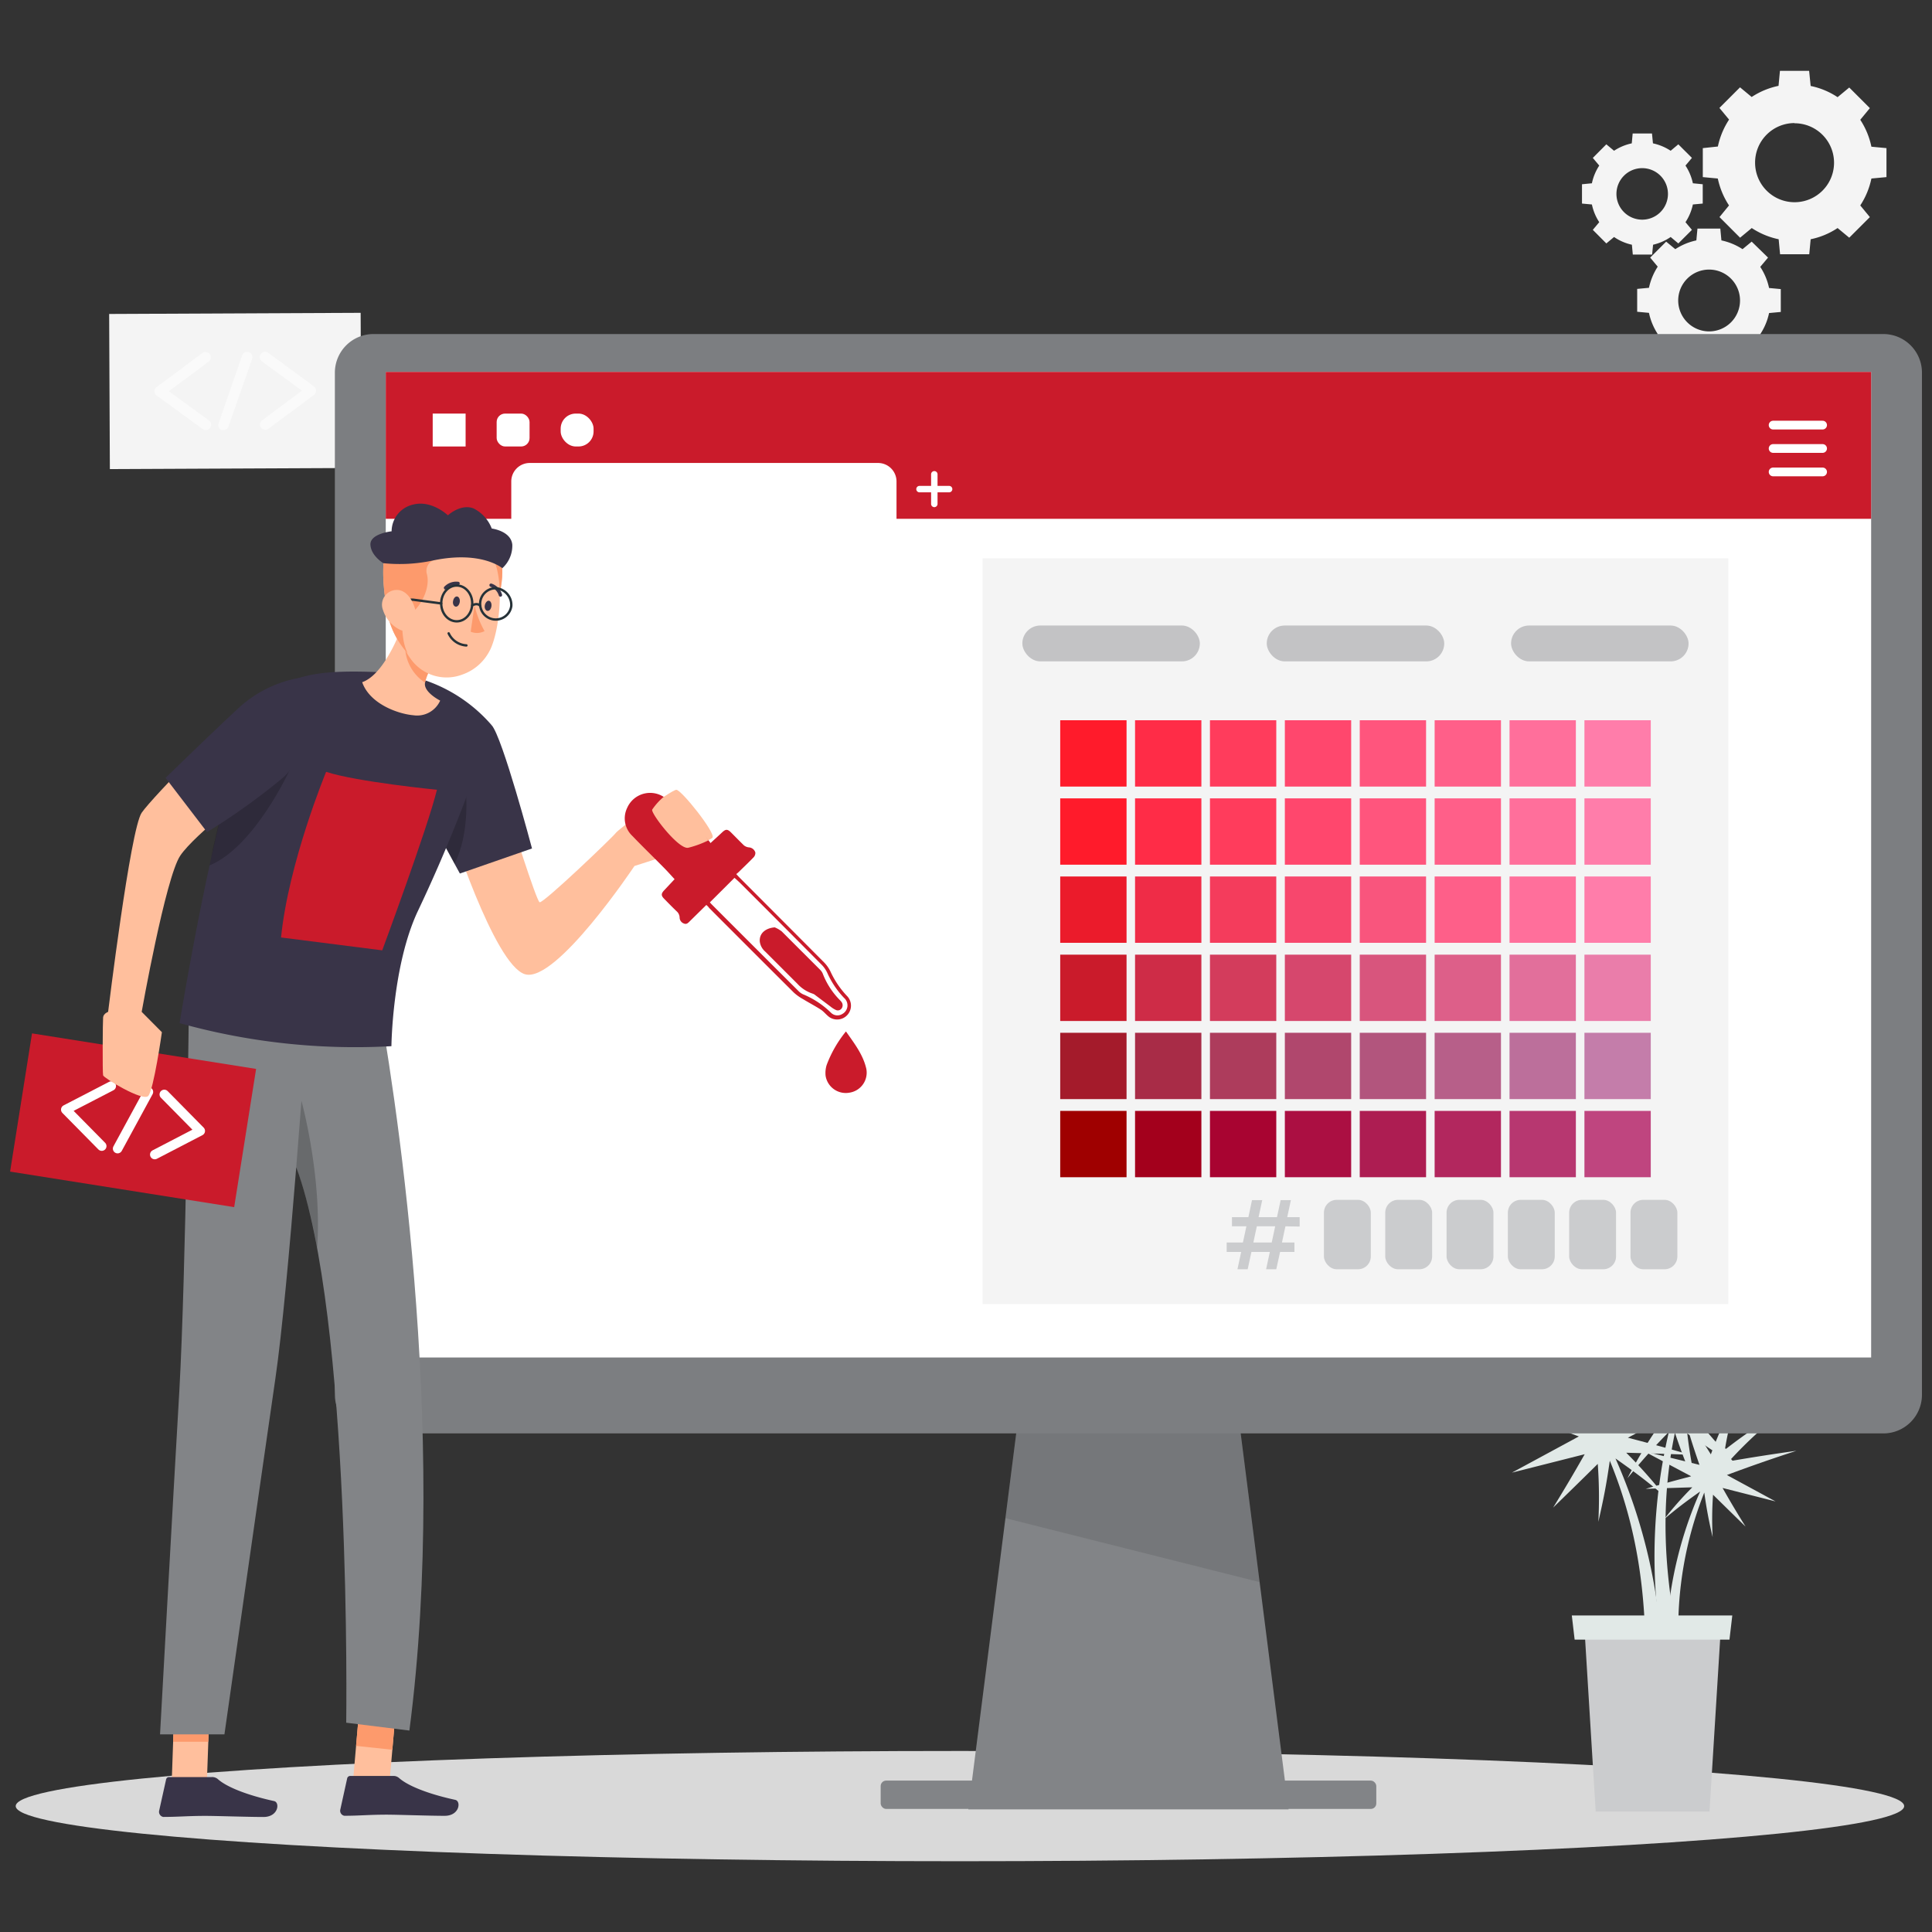 <svg id="Layer_1" data-name="Layer 1" xmlns="http://www.w3.org/2000/svg" viewBox="0 0 300 300"><rect x="0" y="0" width="300" height="300" fill="#333333" stroke="none"/><defs><style>.cls-1{fill:#e1e9e7;}.cls-2{fill:#f4f4f4;}.cls-3{fill:#fafafa;}.cls-4{fill:#d9d9d9;}.cls-5{fill:#cbccce;}.cls-13,.cls-6{fill:#828487;}.cls-7{opacity:0.1;}.cls-12,.cls-54,.cls-7{isolation:isolate;}.cls-8{opacity:0.05;}.cls-12,.cls-9{fill:#fff;}.cls-10{fill:#ca1b2b;}.cls-11,.cls-55,.cls-56{fill:none;stroke-linecap:round;stroke-linejoin:round;}.cls-11,.cls-56{stroke:#fff;}.cls-11{stroke-width:1.36px;}.cls-13{opacity:0.43;}.cls-14{fill:#ff1b2b;}.cls-15{fill:#ff2c47;}.cls-16{fill:#ff3c5c;}.cls-17{fill:#ff476d;}.cls-18{fill:#ff557d;}.cls-19{fill:#ff5f89;}.cls-20{fill:#ff6f9b;}.cls-21{fill:#ff7daa;}.cls-22{fill:#eb1b2b;}.cls-23{fill:#ef2c47;}.cls-24{fill:#f43c5c;}.cls-25{fill:#f7476d;}.cls-26{fill:#f9557d;}.cls-27{fill:#fe5f89;}.cls-28{fill:#ce2c47;}.cls-29{fill:#d33c5c;}.cls-30{fill:#d6476d;}.cls-31{fill:#d8557d;}.cls-32{fill:#dd5f89;}.cls-33{fill:#e26f9b;}.cls-34{fill:#ea7daa;}.cls-35{fill:#a41b2b;}.cls-36{fill:#a82c47;}.cls-37{fill:#ad3c5c;}.cls-38{fill:#b0476d;}.cls-39{fill:#b2557d;}.cls-40{fill:#b75f89;}.cls-41{fill:#bc6f9b;}.cls-42{fill:#c47daa;}.cls-43{fill:#9f0000;}.cls-44{fill:#a3001c;}.cls-45{fill:#a80431;}.cls-46{fill:#ab0f42;}.cls-47{fill:#ad1d52;}.cls-48{fill:#b2275e;}.cls-49{fill:#b73770;}.cls-50{fill:#bf457f;}.cls-51{fill:#ffbf9d;}.cls-52{fill:#393448;}.cls-53{fill:#fd9a6c;}.cls-54{opacity:0.2;}.cls-55{stroke:#263238;stroke-width:0.37px;}.cls-56{stroke-width:1.47px;}</style></defs><title>JS</title><rect class="cls-1" x="185.36" y="267.07" width="6.33" height="0.25"/><path class="cls-2" d="M264.41,23V27.5l2.33.22a12.19,12.19,0,0,0,1.74,4.18L267,33.71l3.2,3.2,1.81-1.5a12,12,0,0,0,4.18,1.74l.22,2.33h4.53l.22-2.33a11.81,11.81,0,0,0,4.18-1.74l1.81,1.5,3.2-3.2-1.49-1.81a12,12,0,0,0,1.73-4.18l2.34-.22V23l-2.34-.22a12,12,0,0,0-1.73-4.18l1.49-1.81-3.2-3.2-1.81,1.5a11.81,11.81,0,0,0-4.18-1.74L280.92,11h-4.53l-.22,2.33A12,12,0,0,0,272,15.06l-1.81-1.5-3.2,3.2,1.5,1.81a12.19,12.19,0,0,0-1.74,4.18Zm14.25-3.86a6.13,6.13,0,1,1-6.13,6.13A6.13,6.13,0,0,1,278.66,19.11Z"/><path class="cls-2" d="M267.33,56a9.44,9.44,0,0,0,3.28-1.37L272,55.82l2.51-2.51-1.18-1.42a9.44,9.44,0,0,0,1.37-3.28l1.82-.17V44.89l-1.82-.17a9.52,9.52,0,0,0-1.37-3.28L274.54,40,272,37.52l-1.42,1.17a9.62,9.62,0,0,0-3.28-1.36l-.17-1.83h-3.55l-.17,1.83a9.57,9.57,0,0,0-3.27,1.36l-1.42-1.17L256.24,40l1.17,1.41a9.7,9.7,0,0,0-1.36,3.28l-1.83.17v3.55l1.83.17a9.62,9.62,0,0,0,1.36,3.28l-1.17,1.42,2.51,2.51,1.42-1.18A9.39,9.39,0,0,0,263.44,56l.17,1.82h3.55Zm-6.74-9.34a4.8,4.8,0,1,1,4.8,4.8A4.81,4.81,0,0,1,260.59,46.67Z"/><path class="cls-2" d="M259.42,36.8l1.19,1,2.11-2.11-1-1.19a8,8,0,0,0,1.15-2.75l1.53-.14v-3l-1.53-.15a8,8,0,0,0-1.15-2.75l1-1.19-2.11-2.11-1.19,1a8.07,8.07,0,0,0-2.75-1.15l-.15-1.53h-3l-.14,1.53a8,8,0,0,0-2.75,1.15l-1.2-1-2.1,2.11,1,1.19a8,8,0,0,0-1.14,2.75l-1.54.15v3l1.54.14a8,8,0,0,0,1.14,2.75l-1,1.19,2.1,2.11,1.2-1A7.8,7.8,0,0,0,253.4,38l.14,1.53h3l.15-1.53A7.88,7.88,0,0,0,259.42,36.8ZM251,30.11a4,4,0,1,1,4,4A4,4,0,0,1,251,30.11Z"/><rect class="cls-2" x="17.01" y="48.66" width="39.05" height="24.09" transform="translate(-0.28 0.17) rotate(-0.26)"/><path class="cls-3" d="M31.94,66.78a.77.77,0,0,1-.48-.16l-7.13-5.2a.82.82,0,0,1,0-1.32l7.08-5.27a.82.82,0,0,1,1,1.31l-6.19,4.61,6.23,4.55a.81.81,0,0,1,.18,1.14A.82.82,0,0,1,31.94,66.78Z"/><path class="cls-3" d="M41.19,66.74a.84.84,0,0,1-.66-.33.81.81,0,0,1,.17-1.14l6.19-4.61-6.23-4.55a.82.82,0,1,1,1-1.32L48.75,60a.81.81,0,0,1,.33.66.82.82,0,0,1-.33.66l-7.08,5.27A.77.77,0,0,1,41.19,66.74Z"/><path class="cls-3" d="M34.7,66.77a.86.86,0,0,1-.27,0,.82.82,0,0,1-.5-1L37.6,55.19a.82.82,0,0,1,1.55.54L35.48,66.22A.83.83,0,0,1,34.7,66.77Z"/><ellipse id="_Path_" data-name="&lt;Path&gt;" class="cls-4" cx="149.06" cy="280.45" rx="146.62" ry="8.56"/><path class="cls-1" d="M256.63,219.48l-10.87-3.36,12.14.64c-2.66-4.64-3.85-6.92-6-11.36,3,3.46,4.62,5.22,7.94,8.78A100.25,100.25,0,0,1,263.66,199a65.81,65.81,0,0,0-1,13.36l.23,0A107.11,107.11,0,0,1,274.55,201,86.94,86.94,0,0,0,264,214.91c4.52-1.7,9.09-3.33,13.67-4.87-4.6,2.52-9.09,5.1-13.58,7.83l11.25,3.58-11.63-.7c2.45,2.87,3.72,4.31,6.36,7.22-3.27-2.16-4.88-3.23-8.07-5.38a73.22,73.22,0,0,0,1.59,8.89c-1.59-3.63-2.29-5.43-3.51-9-2.29,10.92-1.7,21.51.51,32.36l-2.73-.49a84.88,84.88,0,0,1,1.28-32,96.22,96.22,0,0,0-6.43,7.19,73.36,73.36,0,0,1,4.62-7.76c-3.92.86-5.86,1.29-9.69,2.17C251.11,222.12,252.92,221.23,256.63,219.48Z"/><path class="cls-1" d="M252.78,223.25l10-5.33L251,220.82c1.75-5,2.5-7.52,3.74-12.28-2.33,4-3.57,6-6.16,10.11a100.85,100.85,0,0,0-6.55-14.2,65.58,65.58,0,0,1,3.51,12.93l-.21.08a108.47,108.47,0,0,0-13.63-9.05,87.69,87.69,0,0,1,13,11.72q-7.14-1.24-14.35-2.23c5,1.61,9.89,3.31,14.81,5.15l-10.39,5.62,11.3-2.86c-1.87,3.28-2.85,4.93-4.9,8.29,2.81-2.74,4.2-4.09,6.93-6.79a73.07,73.07,0,0,1,.09,9c.88-3.86,1.24-5.76,1.78-9.49,4.28,10.31,5.67,20.82,5.53,31.89l2.59-1a84.74,84.74,0,0,0-7.24-31.24c3.24,2.28,4.78,3.46,7.67,5.87a73.6,73.6,0,0,0-6-6.76c4,.11,6,.17,9.93.32C258.69,224.82,256.75,224.28,252.78,223.25Z"/><path class="cls-1" d="M262.61,229.24l-7.33-3.89,8.61,2.11c-1.27-3.68-1.82-5.48-2.72-9,1.7,2.89,2.6,4.37,4.49,7.37a74,74,0,0,1,4.77-10.35,48,48,0,0,0-2.56,9.43l.16.06a78.49,78.49,0,0,1,9.93-6.6,63.48,63.48,0,0,0-9.48,8.54q5.2-.9,10.46-1.63c-3.64,1.18-7.21,2.42-10.79,3.76l7.56,4.1-8.23-2.09c1.36,2.39,2.08,3.6,3.57,6-2.05-2-3.06-3-5.05-4.95a53.32,53.32,0,0,0-.06,6.58,69.2,69.2,0,0,1-1.3-6.92,57.23,57.23,0,0,0-4,23.25l-1.9-.72A62.15,62.15,0,0,1,264,231.6c-2.36,1.67-3.48,2.52-5.58,4.28a53.82,53.82,0,0,1,4.36-4.93c-2.92.09-4.37.13-7.24.24C258.3,230.38,259.72,230,262.61,229.24Z"/><polygon class="cls-5" points="265.45 281.3 247.78 281.3 246.05 253.15 267.19 253.15 265.45 281.3"/><polygon class="cls-1" points="268.55 254.6 244.51 254.6 244.07 250.85 268.99 250.85 268.55 254.6"/><polygon class="cls-6" points="200.09 280.96 150.36 280.96 158.78 214.87 191.67 214.87 200.09 280.96"/><polygon class="cls-7" points="195.59 245.67 156.13 235.74 158.78 214.87 191.66 214.87 195.59 245.67"/><path class="cls-6" d="M292.44,51.87H58a6,6,0,0,0-6,6V216.58a6,6,0,0,0,6,6H292.44a6,6,0,0,0,6-6V57.87A6,6,0,0,0,292.44,51.87Z"/><g class="cls-8"><path d="M292.44,51.87H58a6,6,0,0,0-6,6V216.58a6,6,0,0,0,6,6H292.44a6,6,0,0,0,6-6V57.87A6,6,0,0,0,292.44,51.87Z"/></g><rect class="cls-9" x="59.9" y="57.75" width="230.65" height="153.04"/><rect class="cls-10" x="59.9" y="57.75" width="230.65" height="22.81"/><line class="cls-11" x1="275.33" y1="66.01" x2="283.01" y2="66.01"/><line class="cls-11" x1="275.33" y1="69.64" x2="283.01" y2="69.64"/><line class="cls-11" x1="275.33" y1="73.28" x2="283.01" y2="73.28"/><rect class="cls-12" x="67.19" y="64.22" width="5.11" height="5.11"/><rect class="cls-12" x="77.12" y="64.22" width="5.11" height="5.11" rx="1.31"/><rect class="cls-12" x="87.06" y="64.22" width="5.11" height="5.11" rx="2.34"/><rect class="cls-6" x="136.75" y="276.49" width="76.96" height="4.4" rx="0.85"/><rect class="cls-2" x="152.58" y="86.7" width="115.79" height="115.79"/><rect class="cls-13" x="158.75" y="97.13" width="27.56" height="5.57" rx="2.79"/><rect class="cls-13" x="196.7" y="97.13" width="27.56" height="5.57" rx="2.79"/><rect class="cls-13" x="234.64" y="97.13" width="27.56" height="5.57" rx="2.79"/><rect class="cls-14" x="164.63" y="111.84" width="10.3" height="10.3"/><rect class="cls-15" x="176.25" y="111.84" width="10.3" height="10.3"/><rect class="cls-16" x="187.88" y="111.84" width="10.3" height="10.3"/><rect class="cls-17" x="199.51" y="111.84" width="10.3" height="10.3"/><rect class="cls-18" x="211.14" y="111.84" width="10.3" height="10.3"/><rect class="cls-19" x="222.77" y="111.84" width="10.3" height="10.3"/><rect class="cls-20" x="234.4" y="111.84" width="10.3" height="10.3"/><rect class="cls-21" x="246.03" y="111.84" width="10.3" height="10.3"/><rect class="cls-14" x="164.63" y="123.97" width="10.3" height="10.3"/><rect class="cls-15" x="176.25" y="123.97" width="10.3" height="10.3"/><rect class="cls-16" x="187.88" y="123.97" width="10.3" height="10.3"/><rect class="cls-17" x="199.51" y="123.97" width="10.3" height="10.3"/><rect class="cls-18" x="211.14" y="123.97" width="10.3" height="10.3"/><rect class="cls-19" x="222.77" y="123.97" width="10.3" height="10.3"/><rect class="cls-20" x="234.4" y="123.97" width="10.3" height="10.3"/><rect class="cls-21" x="246.03" y="123.97" width="10.3" height="10.3"/><rect class="cls-22" x="164.63" y="136.1" width="10.3" height="10.3"/><rect class="cls-23" x="176.25" y="136.1" width="10.3" height="10.3"/><rect class="cls-24" x="187.88" y="136.1" width="10.3" height="10.3"/><rect class="cls-25" x="199.51" y="136.1" width="10.3" height="10.3"/><rect class="cls-26" x="211.14" y="136.1" width="10.3" height="10.3"/><rect class="cls-27" x="222.77" y="136.1" width="10.3" height="10.3"/><rect class="cls-20" x="234.4" y="136.1" width="10.3" height="10.3"/><rect class="cls-21" x="246.03" y="136.1" width="10.3" height="10.3"/><rect class="cls-10" x="164.63" y="148.24" width="10.3" height="10.3"/><rect class="cls-28" x="176.25" y="148.24" width="10.3" height="10.3"/><rect class="cls-29" x="187.88" y="148.24" width="10.3" height="10.3"/><rect class="cls-30" x="199.51" y="148.24" width="10.3" height="10.3"/><rect class="cls-31" x="211.14" y="148.24" width="10.3" height="10.3"/><rect class="cls-32" x="222.77" y="148.24" width="10.3" height="10.3"/><rect class="cls-33" x="234.4" y="148.24" width="10.3" height="10.3"/><rect class="cls-34" x="246.03" y="148.24" width="10.3" height="10.3"/><rect class="cls-35" x="164.63" y="160.37" width="10.3" height="10.3"/><rect class="cls-36" x="176.25" y="160.37" width="10.3" height="10.3"/><rect class="cls-37" x="187.88" y="160.37" width="10.3" height="10.3"/><rect class="cls-38" x="199.51" y="160.37" width="10.3" height="10.3"/><rect class="cls-39" x="211.14" y="160.37" width="10.3" height="10.3"/><rect class="cls-40" x="222.77" y="160.37" width="10.3" height="10.3"/><rect class="cls-41" x="234.4" y="160.37" width="10.3" height="10.3"/><rect class="cls-42" x="246.03" y="160.37" width="10.3" height="10.3"/><rect class="cls-43" x="164.63" y="172.5" width="10.3" height="10.3"/><rect class="cls-44" x="176.25" y="172.5" width="10.3" height="10.3"/><rect class="cls-45" x="187.88" y="172.5" width="10.3" height="10.3"/><rect class="cls-46" x="199.51" y="172.5" width="10.3" height="10.3"/><rect class="cls-47" x="211.14" y="172.5" width="10.3" height="10.3"/><rect class="cls-48" x="222.77" y="172.5" width="10.3" height="10.3"/><rect class="cls-49" x="234.4" y="172.5" width="10.3" height="10.3"/><rect class="cls-50" x="246.03" y="172.5" width="10.3" height="10.3"/><path class="cls-5" d="M199.6,190.42l-.54,2.52H201v1.46h-2.23l-.59,2.69h-1.58l.58-2.69h-2.86l-.58,2.69h-1.59l.58-2.69h-2.25v-1.46H193l.54-2.52h-2.24V189h2.55l.56-2.65H196l-.57,2.65h2.86l.57-2.65h1.59l-.57,2.65h1.93v1.46Zm-1.59,0h-2.85l-.54,2.52h2.85Z"/><rect class="cls-5" x="205.58" y="186.31" width="7.28" height="10.78" rx="1.99"/><rect class="cls-5" x="215.1" y="186.31" width="7.28" height="10.78" rx="1.99"/><rect class="cls-5" x="224.62" y="186.31" width="7.28" height="10.78" rx="1.99"/><rect class="cls-5" x="234.14" y="186.31" width="7.28" height="10.78" rx="1.99"/><rect class="cls-5" x="243.66" y="186.31" width="7.28" height="10.78" rx="1.99"/><rect class="cls-5" x="253.18" y="186.31" width="7.28" height="10.78" rx="1.99"/><g id="_Group_" data-name="&lt;Group&gt;"><polygon class="cls-51" points="26.67 276.57 32.13 276.57 32.58 263.93 27.11 263.93 26.67 276.57"/><path class="cls-52" d="M32.88,275.94H26.25a.47.47,0,0,0-.46.38l-1.08,4.86a.81.81,0,0,0,.62.95.55.55,0,0,0,.18,0c2.14,0,3.71-.16,6.4-.16,1.66,0,6.67.17,9,.17s2.59-2.27,1.65-2.47c-4.21-.92-7.37-2.19-8.72-3.4A1.35,1.35,0,0,0,32.88,275.94Z"/><polygon class="cls-53" points="27.11 263.94 32.58 263.94 32.34 270.46 26.88 270.46 27.11 263.94"/><polygon class="cls-51" points="54.78 276.99 60.41 277.58 61.47 265.43 55.84 264.83 54.78 276.99"/><path class="cls-52" d="M61,275.77H54.38a.48.48,0,0,0-.47.37L52.84,281a.79.79,0,0,0,.62.95l.18,0c2.14,0,3.7-.17,6.4-.17,1.66,0,6.67.18,9,.18s2.59-2.27,1.65-2.48c-4.21-.91-7.38-2.19-8.72-3.39A1.31,1.31,0,0,0,61,275.77Z"/><polygon class="cls-53" points="55.84 264.83 61.47 265.43 60.92 271.7 55.29 271.1 55.84 264.83"/><path class="cls-6" d="M29.37,153h29c2.76,15.05,11.38,68.28,5.2,115.72l-9.81-1.22s.9-63-7.76-86.25C45,193.71,43.79,207,42.77,214c-2.52,17.36-7.92,55.31-7.92,55.31h-10s2-36.32,3-53.39C28.88,197.42,29.33,156.8,29.37,153Z"/><path class="cls-54" d="M46,181.25a76.83,76.83,0,0,1,3.24,12.54c.81-11.09-2.43-22.85-2.43-22.85Z"/><path class="cls-51" d="M69.7,127.72s7,22.11,11.82,23.56,17-16.81,17-16.81,11.63-3.66,12.12-4.41-4.82-7.4-5.61-7.42-9,6.11-9.42,6.71-11.29,11-11.82,10.75-4.66-13.45-4.66-13.45Z"/><path class="cls-51" d="M99.9,133.32l.26-.07-.12-.08A1,1,0,0,1,99.9,133.32Z"/><path class="cls-52" d="M65.72,125.17l.86,1.57,4,7.38.83,1.52,11.2-3.89S78,114.37,76.33,112.59Z"/><path class="cls-54" d="M66.58,126.74l4,7.38c2.47-4.85,1.75-11.48,1.75-11.48Z"/><path class="cls-52" d="M76.33,112.59a23.78,23.78,0,0,0-16.87-8.19c-11-.51-14.42.58-18.43,4.16-5.86,5.23-13.14,50.31-13.14,50.31a101.51,101.51,0,0,0,32.89,3.58s.13-12.51,4.09-20.95A234.52,234.52,0,0,0,76.33,112.59Z"/><path class="cls-10" d="M50.64,119.85s-5.83,14.06-7,25.72l15.71,2s7.05-19,8.5-24.94C67.85,122.64,55.31,121.39,50.64,119.85Z"/><path class="cls-51" d="M56.24,105.93c1.18,3.39,5.6,4.93,7.92,5.13a3.92,3.92,0,0,0,4.19-2.27S65.71,107.47,66,106a7.32,7.32,0,0,1,1.09-2.52c.28-.43.59-.84.91-1.24l-4.24-9.09C62.78,97.1,59.89,104.66,56.24,105.93Z"/><path class="cls-53" d="M63.56,97.35A6.83,6.83,0,0,0,66,106a7.32,7.32,0,0,1,1.09-2.52Z"/><path class="cls-51" d="M77.78,85.55S79.13,93,75.22,96s-4.3-11-4.3-11Z"/><path class="cls-53" d="M77.78,85.55S79.13,93,75.22,96s-4.3-11-4.3-11Z"/><path class="cls-51" d="M63.8,102.35a6.83,6.83,0,0,0,7.92,2.42A7.56,7.56,0,0,0,76,101.11a5.43,5.43,0,0,0,.34-.73c1.84-4.65,2.25-16-2.71-15.58-4.06.35-8-.91-10.12,2.61a7.29,7.29,0,0,0-1,3.28C62,96.08,61.48,99.23,63.8,102.35Z"/><path class="cls-52" d="M70.35,93.34c-.09.43.12.82.41.86s.56-.28.63-.71-.13-.83-.41-.87S70.42,92.9,70.35,93.34Z"/><path class="cls-52" d="M75.28,94c-.09.43.12.82.41.86s.56-.28.62-.72-.12-.82-.4-.86S75.34,93.63,75.28,94Z"/><path class="cls-53" d="M73.68,94a15.67,15.67,0,0,0,1.56,4,2.53,2.53,0,0,1-2.15.09Z"/><path class="cls-52" d="M69.05,91.53a.27.27,0,0,0,.26-.06,2.08,2.08,0,0,1,1.76-.63.26.26,0,0,0,.31-.2.25.25,0,0,0-.2-.3h0A2.55,2.55,0,0,0,69,91.1a.25.25,0,0,0,0,.36h0A.41.41,0,0,0,69.05,91.53Z"/><path class="cls-52" d="M77.64,92.64a.2.2,0,0,0,.15,0,.26.26,0,0,0,.17-.32h0a2.56,2.56,0,0,0-1.64-1.7.26.26,0,0,0-.32.18h0a.28.28,0,0,0,.18.32h0a2.07,2.07,0,0,1,1.28,1.36A.24.24,0,0,0,77.64,92.64Z"/><path class="cls-55" d="M69.67,98.35a3.23,3.23,0,0,0,2.75,1.87"/><path class="cls-51" d="M67.31,84.57l.07,2.4a1.78,1.78,0,0,0-1.1,2.15c.58,2.06-.84,5-2.49,6.15,0,0,0-.87-.71-.74s-1,4.66.25,6.94A13,13,0,0,1,60,94.23c-.72-4.47-.59-7.31,0-9.45Z"/><path class="cls-53" d="M67.31,84.57l.07,2.4a1.78,1.78,0,0,0-1.1,2.15c.58,2.06-.84,5-2.49,6.15,0,0,0-.87-.71-.74s-1,4.66.25,6.94A13,13,0,0,1,60,94.23c-.72-4.47-.59-7.31,0-9.45Z"/><path class="cls-52" d="M59.52,87.45A24.63,24.63,0,0,0,67.38,87C74.81,85.49,78,88.23,78,88.23a4.72,4.72,0,0,0,1.55-3.66c-.22-2.14-3.19-2.5-3.19-2.5a5.82,5.82,0,0,0-2.87-3.14c-2-.73-3.94,1.09-3.94,1.09s-2.46-2.37-5.31-1.69a4.28,4.28,0,0,0-3.43,4.17s-3.36.35-3.29,2.07S59.52,87.45,59.52,87.45Z"/><ellipse class="cls-55" cx="70.92" cy="93.7" rx="2.41" ry="2.78"/><path class="cls-55" d="M79.39,94.11A2.43,2.43,0,1,1,77,91.34,2.61,2.61,0,0,1,79.39,94.11Z"/><path class="cls-55" d="M73.33,94s.78-.48,1.24.08"/><path class="cls-55" d="M68.51,93.7l-4.23-.56a2.06,2.06,0,0,0-1.55.42l-.18.14"/><path class="cls-51" d="M59.48,94.75a5.13,5.13,0,0,0,2.55,3c1.61.81,2.76-.55,2.61-2.25-.16-1.52-1.16-3.81-2.93-3.89A2.29,2.29,0,0,0,59.48,94.75Z"/><path class="cls-54" d="M32.54,134.38c7-2.89,12.45-14.83,12.45-14.83l-4-2.39-5.37,4.32c-.16.58-.32,1.18-.48,1.79-.72,2.73-1.43,5.65-2.1,8.6C32.91,132.7,32.72,133.54,32.54,134.38Z"/><rect class="cls-10" x="3.04" y="163.09" width="35.23" height="21.73" transform="translate(27.51 -1.09) rotate(9.01)"/><polyline class="cls-56" points="17.28 168.64 10.21 172.3 15.8 177.97"/><polyline class="cls-56" points="24.03 179.28 31.1 175.61 25.51 169.94"/><line class="cls-56" x1="18.26" y1="178.36" x2="23.05" y2="169.55"/><path class="cls-51" d="M36.87,110.48S23.76,123.64,22,126.2s-5.21,30.92-5.21,30.92-.72.25-.78.86-.11,8.58,0,9,6.15,4.09,7,3.21,2.13-9.91,2.13-9.91L22,157.12s3.71-20.89,6-24.27,11.87-10.62,11.87-10.62Z"/><path class="cls-52" d="M47,105.18c1.91,4,.46,12.57-3.06,15.58a103,103,0,0,1-11.79,8.45l-6.44-8.42s6.84-6.68,11-10.53A18.74,18.74,0,0,1,47,105.18Z"/></g><path class="cls-10" d="M109.68,140.52l-2.58,2.54c-.25.25-.49.51-.88.35a1,1,0,0,1-.69-.93,1.34,1.34,0,0,0-.49-1c-.66-.64-1.3-1.29-1.94-1.95-.45-.46-.44-.77,0-1.25l1.65-1.76c-.52-.56-1.09-1.21-1.7-1.82-1.62-1.65-3.29-3.26-4.89-4.93a3.73,3.73,0,0,1-.77-4.33,3.89,3.89,0,0,1,6.22-1.27c2.16,2.07,4.26,4.2,6.39,6.31a3.58,3.58,0,0,1,.33.43c.65-.6,1.22-1.11,1.78-1.64s.84-.57,1.41,0,1.32,1.34,2,2a1.47,1.47,0,0,0,.77.31,1.12,1.12,0,0,1,1,.8,1,1,0,0,1-.26.73c-.76.79-1.55,1.54-2.33,2.3-.1.1-.22.19-.37.32.2.22.38.42.56.6q6.54,6.55,13.08,13.12a5.28,5.28,0,0,1,1,1.44,14,14,0,0,0,2.51,3.72,2.15,2.15,0,0,1-2.68,3.34c-.48-.34-.84-.84-1.32-1.16-.91-.59-1.88-1.09-2.81-1.66a7.27,7.27,0,0,1-1.4-1q-6.6-6.57-13.17-13.16C110,140.8,109.84,140.67,109.68,140.52Zm.55-.4.24.27q6.73,6.74,13.48,13.46a2.39,2.39,0,0,0,.74.54,13.58,13.58,0,0,1,4.36,2.88,1.42,1.42,0,0,0,1.76.17,1.52,1.52,0,0,0,.26-2.48,13.66,13.66,0,0,1-2.58-3.83,4.56,4.56,0,0,0-.85-1.27q-6.24-6.29-12.51-12.55c-.36-.36-.73-.7-1.08-1Z"/><path class="cls-10" d="M131.36,160.16c1.28,1.84,2.66,3.59,3.16,5.8a3.14,3.14,0,0,1-2.63,3.71,3.17,3.17,0,0,1-3.69-2.61,4.17,4.17,0,0,1,.16-1.68A18.44,18.44,0,0,1,131.36,160.16Z"/><path class="cls-10" d="M120.3,144a4.65,4.65,0,0,1,1.09.63c2,2,4,4,6,6a1.76,1.76,0,0,1,.38.59,11.88,11.88,0,0,0,2.65,4.08,2.43,2.43,0,0,1,.26.3.85.85,0,0,1,0,1,.72.72,0,0,1-.92.21,3.85,3.85,0,0,1-.81-.52l-2.33-1.75a1.25,1.25,0,0,0-.38-.23,5.55,5.55,0,0,1-2.42-1.55l-5-5a2.47,2.47,0,0,1-.84-1.55C117.87,144.78,119.08,144.09,120.3,144Z"/><path class="cls-51" d="M103.08,123.72a9.44,9.44,0,0,0-1.81,2c-.21.6,4.11,6.23,5.6,5.92a15.41,15.41,0,0,0,3.13-1.15l-4.52-6Z"/><path class="cls-9" d="M147.38,75.45h-1.8v-1.8a.49.49,0,0,0-1,0v1.8h-1.8a.49.49,0,0,0,0,1h1.8v1.8a.49.49,0,0,0,1,0v-1.8h1.8a.49.49,0,0,0,0-1Z"/><path class="cls-9" d="M82.26,71.89h54.08a2.87,2.87,0,0,1,2.87,2.87v6.45a0,0,0,0,1,0,0H79.39a0,0,0,0,1,0,0V74.77A2.87,2.87,0,0,1,82.26,71.89Z"/></svg>